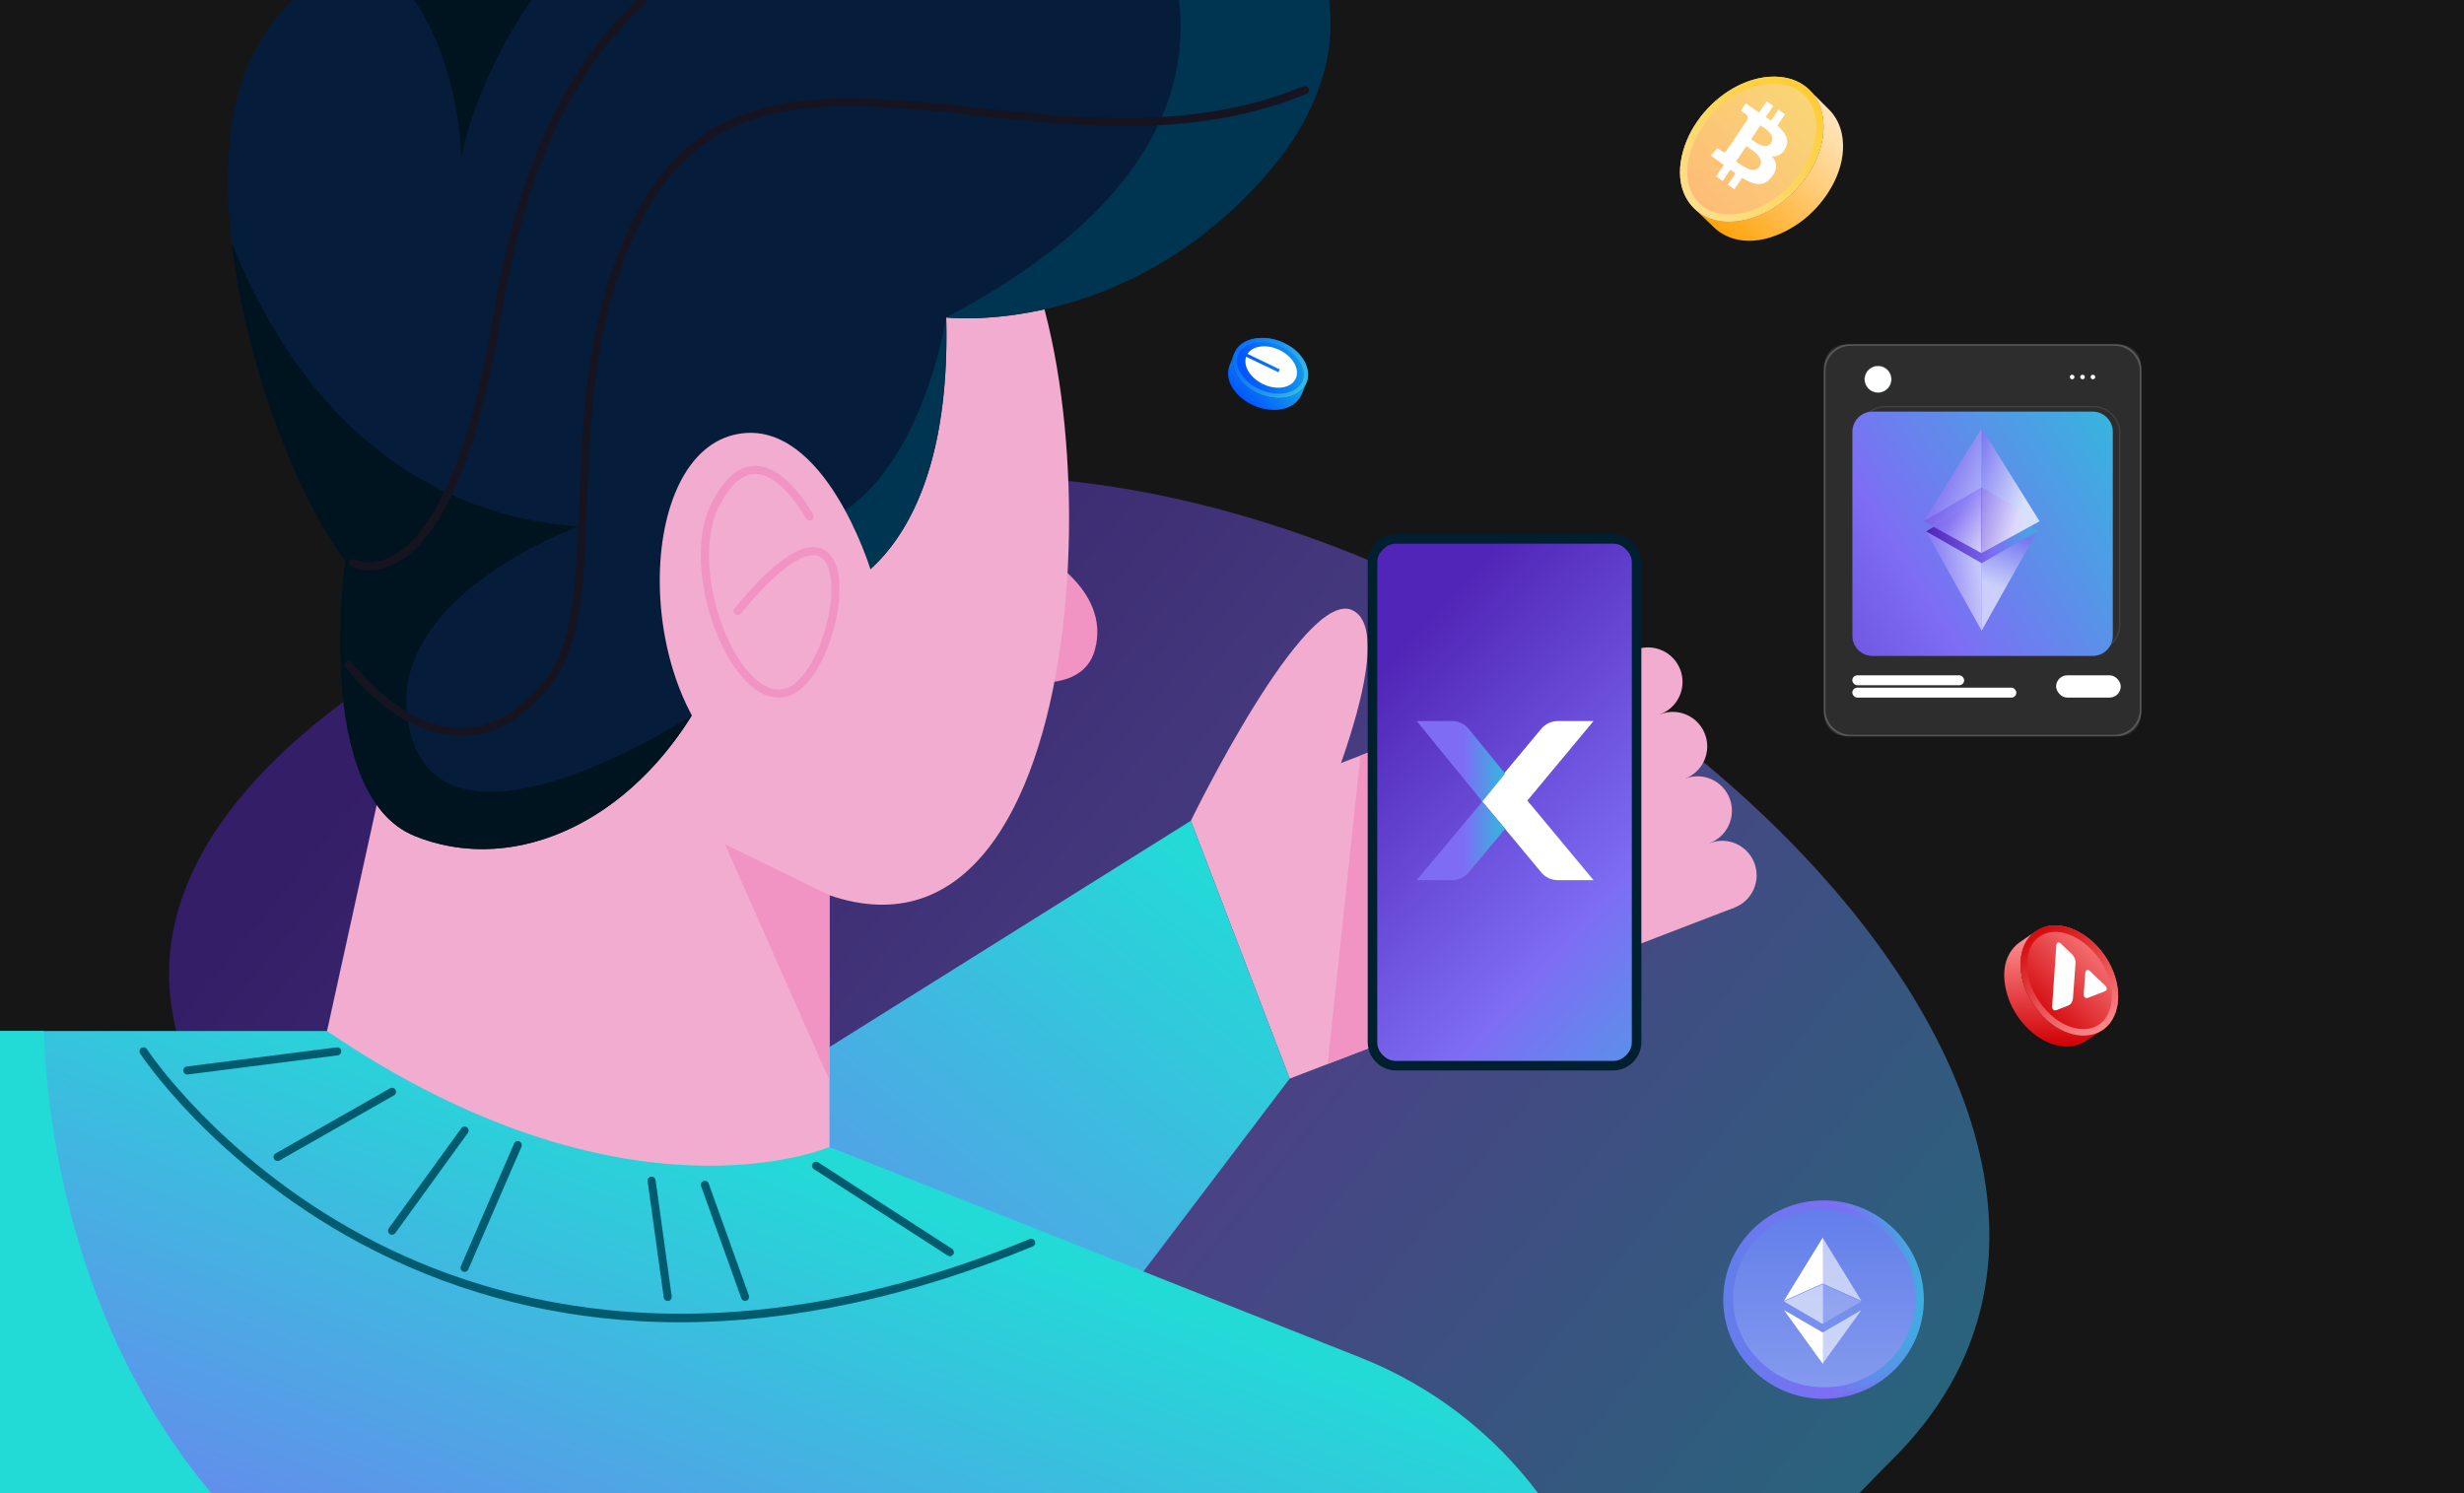 <svg width="1254" height="760" viewBox="0 0 1254 760" fill="none" xmlns="http://www.w3.org/2000/svg">
<g clip-path="url(#clip0_8043_2782)">
<rect width="1254" height="760" fill="#1B1B1B"/>
<rect width="1254" height="760" fill="black" fill-opacity="0.2"/>
<g opacity="0.5" filter="url(#filter0_f_8043_2782)">
<path d="M469.659 568.462C868.46 967.264 776.906 929.024 963.756 742.174C1150.61 555.324 759.992 216.722 465.606 244.024C322.796 257.268 -27.112 399.715 122.537 587.093C158.296 631.868 392.743 491.546 469.659 568.462Z" fill="url(#paint0_linear_8043_2782)"/>
</g>
<g clip-path="url(#clip1_8043_2782)">
<path d="M832.449 330.703L606.07 417.761L656.356 549.003L882.736 461.944L832.449 330.703Z" fill="#F1ACCF"/>
<path d="M661.607 440.073C661.607 440.073 715.243 324.911 688.671 310.777C664.331 297.83 606.076 417.752 606.076 417.752L658.144 428.06L661.611 440.073H661.607Z" fill="#F1ACCF"/>
<path d="M854.776 354.252C858.717 345.385 854.736 334.997 845.886 331.049C837.035 327.101 826.665 331.089 822.725 339.956C818.784 348.823 822.765 359.211 831.615 363.159C840.466 367.107 850.836 363.119 854.776 354.252Z" fill="#F1ACCF"/>
<path d="M867.346 387.066C871.287 378.199 867.307 367.811 858.456 363.863C849.605 359.915 839.236 363.903 835.295 372.77C831.355 381.637 835.335 392.025 844.186 395.973C853.036 399.921 863.406 395.933 867.346 387.066Z" fill="#F1ACCF"/>
<path d="M874.526 426.67C882.227 420.782 883.706 409.753 877.828 402.038C871.95 394.322 860.942 392.841 853.24 398.729C845.539 404.618 844.06 415.646 849.938 423.362C855.816 431.078 866.824 432.559 874.526 426.67Z" fill="#F1ACCF"/>
<path d="M892.489 452.686C896.429 443.819 892.449 433.43 883.598 429.483C874.747 425.535 864.378 429.522 860.437 438.389C856.497 447.256 860.477 457.645 869.328 461.592C878.179 465.54 888.548 461.553 892.489 452.686Z" fill="#F1ACCF"/>
<path d="M675.707 541.554L720.728 524.238C721.015 483.94 721.437 408.455 720.535 406.951C719.616 405.418 719.382 384.626 719.325 374.198L692.371 384.564L675.707 541.554Z" fill="#F193C3"/>
<path d="M814.601 274.268H716.802C706.692 274.268 698.496 282.478 698.496 292.607V524.098C698.496 534.227 706.692 542.437 716.802 542.437H814.601C824.71 542.437 832.906 534.227 832.906 524.098V292.607C832.906 282.478 824.71 274.268 814.601 274.268Z" fill="url(#paint1_linear_8043_2782)"/>
<path d="M777.346 407.475V407.441L811 367H792.864C789.573 367 786.469 368.46 784.406 370.95L765.673 393.44L754 407.517L765.69 421.543H765.681L784.406 444.05C786.478 446.54 789.581 448 792.864 448H811L777.346 407.525V407.492V407.475Z" fill="white"/>
<path d="M766 393.755L762.093 388.956L747.462 370.997C745.373 368.477 742.295 367 739.03 367H721L750.473 403.166L754.414 408L765.992 393.755H766Z" fill="url(#paint2_linear_8043_2782)"/>
<path d="M754.416 408L721 448H739.027C742.291 448 745.369 446.559 747.415 444.101L762.077 426.546L765.992 421.855H766L754.408 408H754.416Z" fill="url(#paint3_linear_8043_2782)"/>
<path d="M820.861 544.87H710.537C702.558 544.87 696.064 538.368 696.064 530.37V286.331C696.064 278.337 702.554 271.831 710.537 271.831H820.861C828.84 271.831 835.335 278.333 835.335 286.331V530.37C835.335 538.364 828.844 544.87 820.861 544.87ZM710.537 276.701C705.237 276.701 700.925 281.021 700.925 286.331V530.37C700.925 535.68 705.237 540 710.537 540H820.861C826.161 540 830.477 535.68 830.477 530.37V286.331C830.477 281.021 826.166 276.701 820.861 276.701H710.537Z" fill="#00202F"/>
<path d="M193.994 675.827L244.865 760H496.367L656.36 548.992L606.072 417.752L193.994 675.827Z" fill="url(#paint4_linear_8043_2782)"/>
<path d="M692.437 691.014L422.166 583.8L310.098 531.981L218.145 514.707L166.421 524.781H0V759.996H782.77C760.054 729.759 729.138 705.567 692.437 691.01V691.014Z" fill="url(#paint5_linear_8043_2782)"/>
<path d="M527.05 280.092C527.05 280.092 565.843 299.372 557.223 330.752C548.604 362.136 491.132 339.827 491.132 339.827C491.132 339.827 507.653 304.563 509.093 302.401C510.529 300.243 527.054 280.092 527.054 280.092H527.05Z" fill="#F193C3"/>
<path d="M509.811 107.365C567.283 183.651 561.535 503.195 422.17 455.696V583.8C422.17 583.8 318.726 628.422 166.429 524.785L200.911 367.894L279.933 176.454C279.933 176.454 363.262 56.984 367.574 54.108C371.886 51.23 634.81 67.062 629.062 67.062C623.314 67.062 502.628 110.242 502.628 110.242L509.811 107.365Z" fill="#F1ACCF"/>
<path d="M422.17 549.897V455.696L369.01 429.786L422.17 549.897Z" fill="#F193C3"/>
<path d="M210.966 0.369C210.966 0.369 165.949 -41.853 129.548 26.279C93.151 94.41 137.171 234.261 175.525 285.369C175.525 285.369 159.242 404.358 210.966 425.471C262.69 446.58 326.865 417.341 361.346 347.516C395.828 277.692 394.507 313.806 394.507 313.806L412.115 304.493H416.902C416.902 304.493 484.909 292.089 481.557 161.588C481.557 161.588 571.114 172.143 643.909 89.618C699.186 26.953 680.79 -42.35 623.52 -61.996H237.628C219.163 -49.177 210.966 -27.542 210.966 0.373V0.369Z" fill="#051D3A"/>
<path d="M346.077 673.028C339.045 673.028 332.071 672.831 325.142 672.436C274.694 669.555 226.982 656.227 183.328 632.812C144.493 611.987 116.133 586.87 99.177 569.469C80.778 550.583 71.703 536.827 71.326 536.252C70.706 535.302 70.969 534.028 71.916 533.408C72.864 532.787 74.136 533.05 74.755 533.999C74.846 534.139 84.06 548.093 102.242 566.731C119.009 583.919 147.053 608.727 185.44 629.281C253.209 665.573 366.963 695.268 524.026 630.642C525.076 630.21 526.274 630.712 526.701 631.764C527.132 632.812 526.631 634.016 525.581 634.444C463.273 660.082 402.991 673.028 346.077 673.028Z" fill="#005B6E"/>
<path d="M95.313 546.925C94.295 546.925 93.413 546.169 93.282 545.129C93.138 544.003 93.934 542.976 95.058 542.832L171.365 533.091C172.485 532.951 173.514 533.745 173.658 534.871C173.801 535.997 173.006 537.024 171.882 537.168L95.575 546.909C95.489 546.921 95.399 546.925 95.313 546.925Z" fill="#005B6E"/>
<path d="M483.407 639.409C483.026 639.409 482.64 639.302 482.296 639.08L414.195 595.078C413.243 594.462 412.968 593.192 413.583 592.238C414.199 591.285 415.466 591.009 416.418 591.626L484.519 635.627C485.471 636.244 485.746 637.514 485.131 638.467C484.737 639.076 484.08 639.409 483.403 639.409H483.407Z" fill="#005B6E"/>
<path d="M236.438 647.386C236.163 647.386 235.888 647.333 235.622 647.213C234.584 646.761 234.108 645.553 234.555 644.509L261.632 582.037C262.083 580.997 263.293 580.516 264.331 580.973C265.369 581.425 265.845 582.633 265.398 583.677L238.321 646.149C237.985 646.922 237.23 647.386 236.438 647.386Z" fill="#005B6E"/>
<path d="M199.516 628.48C199.097 628.48 198.675 628.353 198.314 628.09C197.399 627.424 197.194 626.137 197.858 625.221L234.781 574.257C235.445 573.34 236.729 573.135 237.644 573.801C238.559 574.467 238.764 575.753 238.1 576.669L201.177 627.633C200.775 628.188 200.152 628.48 199.516 628.48Z" fill="#005B6E"/>
<path d="M141.265 590.931C140.551 590.931 139.858 590.557 139.48 589.891C138.922 588.905 139.267 587.651 140.251 587.088L198.507 553.945C199.491 553.386 200.742 553.732 201.305 554.718C201.862 555.704 201.518 556.958 200.533 557.521L142.278 590.664C141.958 590.845 141.609 590.931 141.269 590.931H141.265Z" fill="#005B6E"/>
<path d="M339.821 662.182C338.811 662.182 337.934 661.438 337.79 660.41L329.585 601.226C329.429 600.104 330.213 599.065 331.333 598.908C332.457 598.752 333.491 599.537 333.646 600.659L341.851 659.843C342.007 660.965 341.224 662.005 340.104 662.161C340.009 662.174 339.911 662.182 339.821 662.182Z" fill="#005B6E"/>
<path d="M379.205 662.182C378.363 662.182 377.576 661.66 377.272 660.822L356.797 603.746C356.415 602.677 356.969 601.502 358.032 601.116C359.098 600.729 360.272 601.284 360.657 602.353L381.133 659.428C381.514 660.497 380.96 661.672 379.898 662.059C379.668 662.141 379.434 662.182 379.205 662.182Z" fill="#005B6E"/>
<path d="M294.283 268.033C193.054 260.035 142.524 185.488 117.815 123.213C124.949 185.738 151.361 253.167 175.525 285.365C175.525 285.365 159.242 404.353 210.966 425.467C258.37 444.812 316.223 421.862 352.103 364.149C351.172 364.758 229.796 443.674 209.362 374.934C188.849 305.927 294.283 268.033 294.283 268.033Z" fill="#00141F"/>
<path d="M344.44 -62H237.628C219.163 -49.181 210.966 -27.546 210.966 0.369C210.966 0.369 232.336 28.009 234.797 79.795C234.797 79.795 253.513 -20.353 344.44 -62Z" fill="#00141F"/>
<path d="M417.247 266.512C391.918 276.216 410.695 286.923 436.118 295.258C455.95 281.107 483.727 246.127 481.557 161.584C481.557 161.584 468.417 246.912 417.247 266.516V266.512Z" fill="#003552"/>
<path d="M643.909 89.614C699.186 26.949 680.79 -42.354 623.519 -62H576.841C603.151 -21.159 641.743 77.144 481.553 161.58C481.553 161.58 571.11 172.134 643.905 89.61L643.909 89.614Z" fill="#003552"/>
<path d="M442.978 289.722C442.978 289.722 419.659 213.415 375.972 220.813C322.131 229.929 322.077 355.42 377.633 393.803C433.189 432.186 436.061 361.178 436.061 361.178L456.175 337.188L442.978 289.722Z" fill="#F1ACCF"/>
<path d="M396.263 355.079C392.394 355.079 388.415 353.673 384.468 350.854C374.425 343.673 365.121 327.48 360.189 308.59C354.893 288.299 355.595 269.204 362.114 256.196C368.407 243.64 375.816 237.224 384.14 237.126C384.205 237.126 384.267 237.126 384.333 237.126C400.398 237.126 413.247 260.964 413.788 261.983C414.322 262.986 413.94 264.227 412.943 264.761C411.942 265.296 410.703 264.918 410.17 263.915C410.047 263.689 397.94 241.236 384.337 241.236C384.287 241.236 384.238 241.236 384.185 241.236C377.522 241.318 371.332 246.973 365.781 258.042C352.784 283.967 367.246 333.501 386.847 347.508C394.014 352.633 400.734 352.07 406.814 345.835C418.539 333.818 426.395 304.501 421.829 289.824C420.541 285.685 418.395 283.293 415.458 282.722C410.88 281.83 399.791 284.489 376.985 312.355C376.267 313.231 374.975 313.362 374.097 312.643C373.219 311.924 373.092 310.629 373.81 309.749C392.23 287.243 406.506 276.791 416.238 278.69C419.355 279.298 423.536 281.51 425.743 288.603C430.756 304.706 422.535 335.605 409.747 348.712C405.612 352.95 401.021 355.083 396.258 355.083L396.263 355.079Z" fill="#F193C3"/>
<path d="M234.604 374.687C234.059 374.687 233.509 374.679 232.963 374.659C219.721 374.198 205.649 367.98 192.279 356.669C182.257 348.194 176.21 339.966 175.955 339.621C175.287 338.704 175.488 337.418 176.398 336.748C177.313 336.078 178.597 336.275 179.266 337.192C179.504 337.517 203.241 369.525 233.123 370.549C248.438 371.075 262.92 363.377 276.138 347.672C292.043 328.779 293.253 295.447 294.652 256.854C296.248 212.938 298.057 163.162 320.375 115.351C328.904 97.073 339.378 83.149 352.391 72.775C364.136 63.408 377.773 57.12 394.076 53.548C424.336 46.923 459.56 50.713 496.847 54.728C549.072 60.35 608.262 66.721 663.342 43.939C664.388 43.508 665.59 44.005 666.021 45.053C666.452 46.101 665.955 47.305 664.909 47.737C639.835 58.111 611.95 63.474 579.66 64.14C551.291 64.724 523.394 61.719 496.412 58.818C422.272 50.836 358.241 43.943 324.096 117.097C302.131 164.153 300.338 213.485 298.759 257.01C297.331 296.363 296.096 330.349 279.28 350.327C265.668 366.5 250.649 374.692 234.613 374.692L234.604 374.687Z" fill="#161421"/>
<path d="M187.709 290.317C182.322 290.317 178.917 288.599 178.684 288.48C177.678 287.958 177.285 286.717 177.81 285.71C178.331 284.707 179.561 284.313 180.567 284.827C180.887 284.991 188.472 288.698 199.093 283.289C208.611 278.444 217.423 267.955 225.288 252.111C235.794 230.94 244.352 200.539 250.727 161.74C256.729 125.227 265.324 94.665 277.008 68.316C287.703 44.19 300.806 24.064 317.06 6.793C331.144 -8.175 347.821 -21.142 368.042 -32.856C387.233 -43.974 407.7 -52.9 426.953 -60.894C427.999 -61.33 429.201 -60.833 429.632 -59.781C430.067 -58.733 429.571 -57.528 428.52 -57.097C344.805 -22.347 278.85 15.885 254.772 162.41C248.311 201.731 239.593 232.593 228.857 254.141C220.57 270.779 211.118 281.851 200.767 287.046C195.77 289.553 191.299 290.317 187.709 290.317Z" fill="#161421"/>
<g style="mix-blend-mode:multiply">
<path d="M0 524.785V760H107.604C34.485 673.18 23.63 566.222 22.309 524.785H0Z" fill="#22DBD7"/>
</g>
</g>
<path d="M937.367 68.136C936.457 63.655 934.389 59.555 931.379 56.309L931.344 56.272C930.974 55.877 930.593 55.493 930.196 55.124L921.06 45.98C926.132 51.121 928.286 58.449 928.032 65.641C927.507 80.38 918.469 93.836 907.183 102.704C905.639 103.872 904.062 104.985 902.413 105.998C890.738 113.184 873.318 116.72 862.464 106.298L872.239 115.663C873.53 116.925 875.016 118.067 876.718 119.055C890.094 126.828 906.872 120.485 918.024 111.728C919.548 110.485 921.027 109.193 922.431 107.811C932.544 97.857 940.319 82.666 937.367 68.134V68.136Z" fill="url(#paint6_linear_8043_2782)"/>
<path d="M907.182 102.705C918.468 93.834 927.506 80.38 928.031 65.642C928.315 57.701 925.656 49.595 919.38 44.448C913.295 39.456 905.068 38.24 897.47 39.421C882.934 41.68 869.972 51.794 862.288 64.088C854.783 76.098 850.868 94.006 861.606 105.437C872.38 116.911 890.424 113.379 902.412 106C904.061 104.985 905.638 103.872 907.182 102.706V102.705Z" fill="url(#paint7_linear_8043_2782)"/>
<path d="M902.806 42.711C906.738 42.711 912.399 43.51 917.04 47.316C919.547 49.373 921.456 52.07 922.717 55.333C923.903 58.408 924.463 61.926 924.335 65.507C924.107 71.894 922.131 78.277 918.459 84.481C915.105 90.153 910.425 95.436 904.927 99.763C903.315 100.981 901.859 101.987 900.478 102.837C893.992 106.828 886.477 109.119 879.863 109.119C873.248 109.119 868.186 107.023 864.304 102.891C862.145 100.592 860.59 97.865 859.681 94.787C858.832 91.907 858.534 88.702 858.8 85.264C859.051 82.029 859.79 78.657 860.998 75.244C862.118 72.079 863.651 68.9 865.43 66.053C869.088 60.2 873.947 54.994 879.48 50.996C885.281 46.804 891.701 44.069 898.043 43.083C899.638 42.836 901.24 42.709 902.806 42.709M902.806 39C901.018 39 899.231 39.144 897.475 39.417C882.939 41.676 869.977 51.79 862.293 64.084C854.788 76.094 850.873 94.002 861.611 105.433C866.584 110.729 873.104 112.828 879.865 112.828C887.751 112.828 895.962 109.97 902.417 105.996C904.066 104.981 905.643 103.868 907.187 102.702C918.473 93.832 927.511 80.378 928.036 65.639C928.32 57.699 925.661 49.593 919.385 44.446C914.706 40.606 908.759 39 902.806 39Z" fill="url(#paint8_linear_8043_2782)"/>
<path d="M908.59 75.609C911.027 71.167 908.567 67.36 904.543 63.924L908.447 58.131L905.12 55.78L901.318 61.419C900.445 60.8 899.539 60.188 898.636 59.577L902.464 53.902L899.139 51.549L895.235 57.34C894.505 56.845 893.786 56.36 893.098 55.871L893.11 55.852L888.522 52.605L885.985 56.371C885.985 56.371 888.476 58.059 888.403 58.078C889.75 59.032 889.629 60.17 889.274 60.978L884.828 67.577C884.92 67.642 885.037 67.732 885.164 67.849L884.811 67.601L878.581 76.845C878.219 77.251 877.487 77.791 876.543 77.127C876.56 77.197 874.125 75.417 874.125 75.417L870.627 79.159L874.958 82.222C875.762 82.793 876.544 83.369 877.318 83.923L873.372 89.782L876.696 92.132L880.6 86.339C881.501 87.002 882.379 87.634 883.241 88.245L879.351 94.012L882.678 96.363L886.619 90.517C892.441 94.134 897.361 95.409 901.599 90.187C905.012 85.984 904.372 82.575 901.741 79.522C904.372 79.847 906.813 78.865 908.59 75.609ZM895.493 84.843C892.546 89.224 885.808 83.721 883.551 82.128L888.784 74.368C891.039 75.965 898.572 80.278 895.493 84.843ZM901.327 72.798C898.642 76.781 893.057 72.142 891.181 70.815L895.923 63.778C897.8 65.105 904.127 68.643 901.327 72.798Z" fill="white"/>
<path d="M1051.72 532.65C1055.01 532.682 1058.21 531.839 1060.95 530.2L1060.98 530.181C1061.31 529.98 1061.64 529.769 1061.96 529.544L1069.77 524.466C1065.39 527.275 1059.91 527.694 1054.88 526.43C1044.59 523.836 1036.48 515.421 1031.94 506.107C1031.35 504.841 1030.81 503.558 1030.34 502.24C1027.05 492.906 1027.18 480.063 1036.15 473.961L1028.09 479.456C1027.01 480.179 1025.98 481.057 1025.03 482.11C1017.54 490.393 1019.48 503.206 1023.96 512.408C1024.61 513.673 1025.29 514.912 1026.05 516.113C1031.53 524.762 1041.05 532.545 1051.72 532.65H1051.72Z" fill="url(#paint9_linear_8043_2782)"/>
<path d="M1031.95 506.106C1036.49 515.42 1044.6 523.835 1054.89 526.428C1060.44 527.825 1066.54 527.169 1071.11 523.508C1075.54 519.961 1077.64 514.329 1077.95 508.781C1078.55 498.168 1073.39 487.481 1065.9 480.199C1058.58 473.083 1046.56 467.618 1036.9 473.483C1027.2 479.37 1026.97 492.655 1030.36 502.239C1030.82 503.557 1031.37 504.84 1031.95 506.106H1031.95Z" fill="url(#paint10_linear_8043_2782)"/>
<path d="M1050.7 474.961C1055.13 476.135 1059.84 478.909 1063.6 482.57C1067.11 485.981 1070 490.131 1071.94 494.57C1073.98 499.213 1074.92 504.062 1074.66 508.594C1074.52 511.085 1073.97 513.496 1073.06 515.564C1072.09 517.771 1070.74 519.575 1069.05 520.927C1065.64 523.664 1060.77 524.5 1055.7 523.222C1055.6 523.199 1055.51 523.173 1055.41 523.148C1051.12 522.008 1047.07 519.69 1043.39 516.254C1040.01 513.098 1037.09 509.096 1034.93 504.683C1034.32 503.379 1033.85 502.219 1033.46 501.135C1031.82 496.483 1031.28 491.333 1031.98 487C1032.77 482.098 1035 478.499 1038.61 476.309C1042.07 474.206 1046.14 473.752 1050.7 474.961M1051.54 471.765C1046.64 470.464 1041.5 470.689 1036.9 473.481C1027.2 479.368 1026.97 492.653 1030.36 502.237C1030.82 503.555 1031.36 504.838 1031.95 506.104C1036.45 515.318 1044.43 523.655 1054.57 526.341C1054.68 526.369 1054.79 526.396 1054.89 526.424C1060.44 527.821 1066.54 527.165 1071.11 523.504C1075.54 519.957 1077.64 514.325 1077.95 508.777C1078.55 498.164 1073.39 487.477 1065.9 480.194C1062.06 476.468 1056.94 473.194 1051.54 471.763V471.765Z" fill="url(#paint11_linear_8043_2782)"/>
<path d="M1061.27 495.253C1061.4 493.587 1062.48 493.165 1063.7 494.307L1071.34 501.566C1072.56 502.709 1072.46 504.069 1071.11 504.592L1062.68 507.873C1061.35 508.39 1060.36 507.459 1060.47 505.799L1061.27 495.253ZM1046.52 481.293C1046.64 479.627 1047.71 479.211 1048.93 480.354L1050.65 482.024L1054.67 485.843C1055.72 486.965 1056.34 488.536 1056.32 490.074L1054.96 508.411C1054.78 509.929 1053.97 511.157 1052.77 511.731L1046.65 514.115C1045.3 514.638 1044.31 513.725 1044.43 512.04L1046.52 481.293Z" fill="white"/>
<path d="M658.133 205.919C659.923 204.721 661.34 203.082 662.215 201.187L662.225 201.165C662.331 200.934 662.43 200.698 662.519 200.459L664.872 194.827C663.538 197.966 660.732 200.218 657.552 201.391C651.037 203.795 643.56 202.245 637.68 198.892C636.895 198.425 636.129 197.934 635.392 197.393C630.176 193.568 625.523 186.578 628.123 179.968L625.791 185.917C625.471 186.707 625.24 187.561 625.113 188.482C624.117 195.724 629.878 201.932 635.686 205.246C636.5 205.691 637.328 206.107 638.18 206.475C644.322 209.121 652.33 209.809 658.133 205.919Z" fill="url(#paint12_linear_8043_2782)"/>
<path d="M637.679 198.89C643.56 202.244 651.036 203.793 657.551 201.39C661.061 200.095 664.117 197.484 665.239 193.818C666.327 190.264 665.386 186.446 663.515 183.333C659.934 177.376 653.212 173.512 646.482 172.347C639.908 171.208 631.408 172.697 628.346 179.436C625.274 186.2 630.036 193.464 635.392 197.392C636.128 197.931 636.894 198.423 637.679 198.89Z" fill="url(#paint13_linear_8043_2782)"/>
<path d="M636.345 175.136C639.171 174.132 642.733 173.892 646.114 174.478C649.266 175.023 652.351 176.199 655.036 177.878C657.845 179.633 660.137 181.906 661.666 184.449C662.507 185.847 663.094 187.354 663.365 188.807C663.654 190.357 663.59 191.83 663.175 193.184C662.337 195.926 660.014 198.177 656.805 199.362C656.744 199.384 656.684 199.405 656.624 199.428C653.883 200.401 650.845 200.642 647.593 200.146C644.606 199.69 641.553 198.611 638.764 197.022C637.958 196.541 637.272 196.092 636.665 195.647C634.065 193.742 631.876 191.159 630.66 188.56C629.282 185.619 629.164 182.851 630.309 180.333C631.406 177.916 633.438 176.168 636.345 175.136ZM635.625 173.098C632.495 174.21 629.804 176.227 628.346 179.437C625.274 186.202 630.036 193.466 635.392 197.393C636.128 197.933 636.894 198.424 637.679 198.892C643.498 202.209 650.879 203.761 657.345 201.467C657.414 201.442 657.483 201.417 657.552 201.392C661.062 200.098 664.118 197.486 665.24 193.82C666.328 190.266 665.387 186.449 663.516 183.335C659.935 177.379 653.213 173.514 646.483 172.349C643.041 171.753 639.068 171.878 635.626 173.099L635.625 173.098Z" fill="url(#paint14_linear_8043_2782)"/>
<g clip-path="url(#clip2_8043_2782)">
<path d="M642.775 195.489C649.649 198.788 657.086 197.574 659.387 192.778C661.689 187.982 657.983 181.42 651.109 178.122C644.588 174.992 637.559 175.925 634.89 180.124L651.34 188.018L650.64 189.478L634.19 181.584C632.584 186.293 636.254 192.36 642.775 195.489Z" fill="white"/>
</g>
<g clip-path="url(#clip3_8043_2782)">
<g opacity="0.2">
<path d="M1076.1 375H941.899C934.236 375 928 368.792 928 361.163V188.837C928 181.208 934.236 175 941.899 175H1076.11C1083.77 175 1090.01 181.208 1090.01 188.837V361.163C1090.01 368.792 1083.77 375 1076.11 375H1076.1ZM941.899 176.003C934.791 176.003 929.008 181.76 929.008 188.837V361.163C929.008 368.24 934.791 373.997 941.899 373.997H1076.11C1083.22 373.997 1089 368.24 1089 361.163V188.837C1089 181.76 1083.22 176.003 1076.11 176.003H941.899Z" fill="white"/>
</g>
<path opacity="0.1" d="M1079.23 175.505H938.775C933.104 175.505 928.507 180.081 928.507 185.727V364.279C928.507 369.925 933.104 374.501 938.775 374.501H1079.23C1084.9 374.501 1089.5 369.925 1089.5 364.279V185.727C1089.5 180.081 1084.9 175.505 1079.23 175.505Z" fill="white"/>
<g opacity="0.1">
<path d="M1065.38 331.653H959.642C952.073 331.653 945.914 325.521 945.914 317.986V220.295C945.914 212.761 952.073 206.629 959.642 206.629H1065.39C1072.96 206.629 1079.12 212.761 1079.12 220.295V317.986C1079.12 325.521 1072.96 331.653 1065.39 331.653H1065.38ZM959.642 207.298C952.445 207.298 946.586 213.13 946.586 220.295V317.986C946.586 325.151 952.445 330.984 959.642 330.984H1065.39C1072.59 330.984 1078.45 325.151 1078.45 317.986V220.295C1078.45 213.13 1072.59 207.298 1065.39 207.298H959.642Z" fill="white"/>
</g>
<path d="M1065 209.51H953.005C947.334 209.51 942.736 214.086 942.736 219.732V323.643C942.736 329.289 947.334 333.865 953.005 333.865H1065C1070.67 333.865 1075.27 329.289 1075.27 323.643V219.732C1075.27 214.086 1070.67 209.51 1065 209.51Z" fill="url(#paint15_linear_8043_2782)"/>
<path d="M1055.75 191.888C1055.75 192.528 1055.22 193.05 1054.58 193.05C1053.94 193.05 1053.41 192.528 1053.41 191.888C1053.41 191.248 1053.94 190.726 1054.58 190.726C1055.22 190.726 1055.75 191.248 1055.75 191.888Z" fill="white"/>
<path d="M1061.03 191.888C1061.03 192.528 1060.5 193.05 1059.86 193.05C1059.22 193.05 1058.69 192.528 1058.69 191.888C1058.69 191.248 1059.22 190.726 1059.86 190.726C1060.5 190.726 1061.03 191.248 1061.03 191.888Z" fill="white"/>
<path d="M1066.32 191.888C1066.32 192.528 1065.79 193.05 1065.15 193.05C1064.51 193.05 1063.98 192.528 1063.98 191.888C1063.98 191.248 1064.51 190.726 1065.15 190.726C1065.79 190.726 1066.32 191.248 1066.32 191.888Z" fill="white"/>
<path d="M962.458 194.619C963.33 190.941 961.042 187.256 957.348 186.388C953.653 185.52 949.951 187.798 949.079 191.476C948.207 195.153 950.496 198.839 954.19 199.707C957.884 200.575 961.586 198.297 962.458 194.619Z" fill="white"/>
<g style="mix-blend-mode:overlay" opacity="0.65">
<path d="M955.769 199.992C951.926 199.992 948.796 196.876 948.796 193.05C948.796 189.224 951.926 186.108 955.769 186.108C959.613 186.108 962.743 189.224 962.743 193.05C962.743 196.876 959.613 199.992 955.769 199.992ZM955.769 186.314C952.038 186.314 948.996 189.336 948.996 193.056C948.996 196.776 952.032 199.798 955.769 199.798C959.506 199.798 962.542 196.776 962.542 193.056C962.542 189.336 959.506 186.314 955.769 186.314Z" fill="#1D3444"/>
</g>
<rect x="942.7" y="343.734" width="56.92" height="5.037" rx="2.518" fill="white"/>
<rect x="1046.42" y="343.734" width="32.887" height="11.333" rx="5.666" fill="white"/>
<rect x="942.7" y="350.03" width="83.483" height="5.037" rx="2.518" fill="white"/>
<g clip-path="url(#clip4_8043_2782)">
<path d="M1008.5 253.901L980.172 270.491L1008.5 286.664L1036.83 270.491L1008.5 253.901Z" fill="url(#paint16_linear_8043_2782)"/>
<path opacity="0.81" d="M1008.5 281.517V218L979 265.324L1008.5 281.517Z" fill="url(#paint17_linear_8043_2782)"/>
<path opacity="0.69" d="M980.173 270.406L1008.5 286.664V321L980.173 270.406Z" fill="url(#paint18_linear_8043_2782)"/>
<path opacity="0.62" d="M979 265.324L1008.5 248.047V281.517L979 265.324Z" fill="url(#paint19_linear_8043_2782)"/>
<path opacity="0.69" d="M1036.83 270.406L1008.5 286.664V321L1036.83 270.406Z" fill="url(#paint20_linear_8043_2782)"/>
<path d="M1038 265.324L1008.5 248.047V281.517L1038 265.324Z" fill="url(#paint21_linear_8043_2782)"/>
<path opacity="0.81" d="M1008.5 281.517V218L1038 265.324L1008.5 281.517Z" fill="url(#paint22_linear_8043_2782)"/>
</g>
</g>
<path d="M928.054 712C956.25 712 979.108 689.39 979.108 661.5C979.108 633.61 956.25 611 928.054 611C899.858 611 877 633.61 877 661.5C877 689.39 899.858 712 928.054 712Z" fill="url(#paint23_linear_8043_2782)"/>
<path d="M928.058 709.955C955.112 709.955 977.044 688.261 977.044 661.5C977.044 634.739 955.112 613.045 928.058 613.045C901.003 613.045 879.071 634.739 879.071 661.5C879.071 688.261 901.003 709.955 928.058 709.955Z" fill="url(#paint24_linear_8043_2782)"/>
<path d="M928.451 706.128C954.071 706.128 974.841 685.885 974.841 660.913C974.841 635.941 954.071 615.698 928.451 615.698C902.831 615.698 882.061 635.941 882.061 660.913C882.061 685.885 902.831 706.128 928.451 706.128Z" fill="url(#paint25_linear_8043_2782)"/>
<path d="M927.479 629.79V653.24L947.299 662.097L927.479 629.79Z" fill="white" fill-opacity="0.602"/>
<path d="M927.72 629.79L907.898 662.097L927.72 653.24V629.79Z" fill="white"/>
<path d="M927.479 678.306V694.24L947.312 666.801L927.479 678.306Z" fill="white" fill-opacity="0.602"/>
<path d="M927.72 694.24V678.304L907.898 666.801L927.72 694.24Z" fill="white"/>
<path d="M927.479 673.944L947.299 662.435L927.479 653.584V673.944Z" fill="white" fill-opacity="0.2"/>
<path d="M907.898 662.435L927.72 673.944V653.584L907.898 662.435Z" fill="white" fill-opacity="0.602"/>
</g>
<defs>
<filter id="filter0_f_8043_2782" x="-533.945" y="-377.532" width="2166.4" height="1875.47" filterUnits="userSpaceOnUse" color-interpolation-filters="sRGB">
<feFlood flood-opacity="0" result="BackgroundImageFix"/>
<feBlend mode="normal" in="SourceGraphic" in2="BackgroundImageFix" result="shape"/>
<feGaussianBlur stdDeviation="310" result="effect1_foregroundBlur_8043_2782"/>
</filter>
<linearGradient id="paint0_linear_8043_2782" x1="379.584" y1="147.133" x2="1055.15" y2="697.032" gradientUnits="userSpaceOnUse">
<stop stop-color="#5125B7"/>
<stop offset="0.533" stop-color="#7E6DF4"/>
<stop offset="1" stop-color="#33B8DD"/>
</linearGradient>
<linearGradient id="paint1_linear_8043_2782" x1="698.496" y1="345.105" x2="923.91" y2="552.753" gradientUnits="userSpaceOnUse">
<stop stop-color="#5125B7"/>
<stop offset="0.533" stop-color="#7E6DF4"/>
<stop offset="1" stop-color="#33B8DD"/>
</linearGradient>
<linearGradient id="paint2_linear_8043_2782" x1="721" y1="387.504" x2="766" y2="387.504" gradientUnits="userSpaceOnUse">
<stop offset="0.53" stop-color="#7E6DF4"/>
<stop offset="1" stop-color="#33B8DD"/>
</linearGradient>
<linearGradient id="paint3_linear_8043_2782" x1="721" y1="428.004" x2="766.008" y2="428.004" gradientUnits="userSpaceOnUse">
<stop offset="0.53" stop-color="#7E6DF4"/>
<stop offset="1" stop-color="#33B8DD"/>
</linearGradient>
<linearGradient id="paint4_linear_8043_2782" x1="-1023.12" y1="457.074" x2="-376.289" y2="-353.572" gradientUnits="userSpaceOnUse">
<stop stop-color="#F5F3FF"/>
<stop offset="0.545" stop-color="#7E6DF4"/>
<stop offset="1" stop-color="#22DBD7"/>
</linearGradient>
<linearGradient id="paint5_linear_8043_2782" x1="-2060.53" y1="542.889" x2="-1751.09" y2="-252.218" gradientUnits="userSpaceOnUse">
<stop stop-color="#F5F3FF"/>
<stop offset="0.545" stop-color="#7E6DF4"/>
<stop offset="1" stop-color="#22DBD7"/>
</linearGradient>
<linearGradient id="paint6_linear_8043_2782" x1="931.852" y1="61.807" x2="870.744" y2="122.915" gradientUnits="userSpaceOnUse">
<stop stop-color="#FFE3B6"/>
<stop offset="1" stop-color="#FF9F00"/>
</linearGradient>
<linearGradient id="paint7_linear_8043_2782" x1="861.812" y1="105.655" x2="921.339" y2="46.257" gradientUnits="userSpaceOnUse">
<stop stop-color="#FEBB77"/>
<stop offset="1" stop-color="#F8D776"/>
</linearGradient>
<linearGradient id="paint8_linear_8043_2782" x1="861.815" y1="105.655" x2="921.342" y2="46.257" gradientUnits="userSpaceOnUse">
<stop stop-color="#FCDF8C"/>
<stop offset="1" stop-color="#FFCC35"/>
</linearGradient>
<linearGradient id="paint9_linear_8043_2782" x1="1044.89" y1="473.961" x2="1044.89" y2="532.65" gradientUnits="userSpaceOnUse">
<stop stop-color="#FF989A"/>
<stop offset="0.501" stop-color="#E84C4F"/>
<stop offset="1" stop-color="#D00004"/>
</linearGradient>
<linearGradient id="paint10_linear_8043_2782" x1="1037.35" y1="514.91" x2="1069.02" y2="483.319" gradientUnits="userSpaceOnUse">
<stop stop-color="#D4090D"/>
<stop offset="1" stop-color="#F57577"/>
</linearGradient>
<linearGradient id="paint11_linear_8043_2782" x1="1036.74" y1="473.569" x2="1069.78" y2="524.453" gradientUnits="userSpaceOnUse">
<stop stop-color="#D4090D"/>
<stop offset="1" stop-color="#FA888A"/>
</linearGradient>
<linearGradient id="paint12_linear_8043_2782" x1="632.678" y1="203.578" x2="653.186" y2="183.115" gradientUnits="userSpaceOnUse">
<stop stop-color="#0255FF"/>
<stop offset="1" stop-color="#19B2E3"/>
</linearGradient>
<linearGradient id="paint13_linear_8043_2782" x1="635.714" y1="198.092" x2="664.818" y2="190.46" gradientUnits="userSpaceOnUse">
<stop stop-color="#0255FF"/>
<stop offset="1" stop-color="#139AEB"/>
</linearGradient>
<linearGradient id="paint14_linear_8043_2782" x1="628.287" y1="179.552" x2="664.859" y2="194.847" gradientUnits="userSpaceOnUse">
<stop stop-color="#086DF9"/>
<stop offset="0.442" stop-color="#1B90F0"/>
<stop offset="1" stop-color="#34BDE4"/>
</linearGradient>
<linearGradient id="paint15_linear_8043_2782" x1="830" y1="356" x2="1076.07" y2="202.035" gradientUnits="userSpaceOnUse">
<stop stop-color="#5125B7"/>
<stop offset="0.533" stop-color="#7E6DF4"/>
<stop offset="1" stop-color="#33B8DD"/>
</linearGradient>
<linearGradient id="paint16_linear_8043_2782" x1="980.172" y1="262.555" x2="1038.12" y2="254.354" gradientUnits="userSpaceOnUse">
<stop stop-color="#5125B7"/>
<stop offset="0.533" stop-color="#7E6DF4"/>
<stop offset="1" stop-color="#33B8DD"/>
</linearGradient>
<linearGradient id="paint17_linear_8043_2782" x1="1018" y1="282" x2="940.558" y2="248.906" gradientUnits="userSpaceOnUse">
<stop stop-color="#F5F3FF"/>
<stop offset="0.545" stop-color="#7E6DF4"/>
<stop offset="1" stop-color="#22DBD7"/>
</linearGradient>
<linearGradient id="paint18_linear_8043_2782" x1="1010" y1="294.5" x2="956.266" y2="300.621" gradientUnits="userSpaceOnUse">
<stop stop-color="#F5F3FF"/>
<stop offset="0.545" stop-color="#7E6DF4"/>
<stop offset="1" stop-color="#22DBD7"/>
</linearGradient>
<linearGradient id="paint19_linear_8043_2782" x1="970.5" y1="239.5" x2="1021.97" y2="273.787" gradientUnits="userSpaceOnUse">
<stop stop-color="#5125B7"/>
<stop offset="0.533" stop-color="#7E6DF4"/>
<stop offset="1" stop-color="white"/>
</linearGradient>
<linearGradient id="paint20_linear_8043_2782" x1="1009" y1="296" x2="1026.41" y2="247.602" gradientUnits="userSpaceOnUse">
<stop stop-color="#F5F3FF"/>
<stop offset="0.545" stop-color="#7E6DF4"/>
<stop offset="1" stop-color="#22DBD7"/>
</linearGradient>
<linearGradient id="paint21_linear_8043_2782" x1="1008.5" y1="256.888" x2="1039.12" y2="254.679" gradientUnits="userSpaceOnUse">
<stop stop-color="#5125B7"/>
<stop offset="0.533" stop-color="#7E6DF4"/>
<stop offset="1" stop-color="#33B8DD"/>
</linearGradient>
<linearGradient id="paint22_linear_8043_2782" x1="1032.5" y1="250" x2="973.812" y2="227.873" gradientUnits="userSpaceOnUse">
<stop stop-color="#F5F3FF"/>
<stop offset="0.545" stop-color="#7E6DF4"/>
<stop offset="1" stop-color="#22DBD7"/>
</linearGradient>
<linearGradient id="paint23_linear_8043_2782" x1="877" y1="637.679" x2="982.798" y2="628.925" gradientUnits="userSpaceOnUse">
<stop stop-color="#627EEA"/>
<stop offset="0.533" stop-color="#7E6DF4"/>
<stop offset="1" stop-color="#33B8DD"/>
</linearGradient>
<linearGradient id="paint24_linear_8043_2782" x1="879.071" y1="638.644" x2="986.745" y2="647.939" gradientUnits="userSpaceOnUse">
<stop stop-color="#627EEA"/>
<stop offset="0.533" stop-color="#7E6DF4"/>
<stop offset="1" stop-color="#33B8DD"/>
</linearGradient>
<linearGradient id="paint25_linear_8043_2782" x1="928.451" y1="615.698" x2="928.451" y2="706.128" gradientUnits="userSpaceOnUse">
<stop stop-color="#627EEA"/>
<stop offset="1" stop-color="#849AEE"/>
</linearGradient>
<clipPath id="clip0_8043_2782">
<rect width="1254" height="760" fill="white"/>
</clipPath>
<clipPath id="clip1_8043_2782">
<rect width="894" height="822" fill="white" transform="translate(0 -62)"/>
</clipPath>
<clipPath id="clip2_8043_2782">
<rect width="27.56" height="19.264" fill="white" transform="translate(638.707 172.17) rotate(25.635)"/>
</clipPath>
<clipPath id="clip3_8043_2782">
<rect width="162" height="200" fill="white" transform="translate(928 175)"/>
</clipPath>
<clipPath id="clip4_8043_2782">
<rect width="59" height="103" fill="white" transform="translate(979 218)"/>
</clipPath>
</defs>
</svg>
